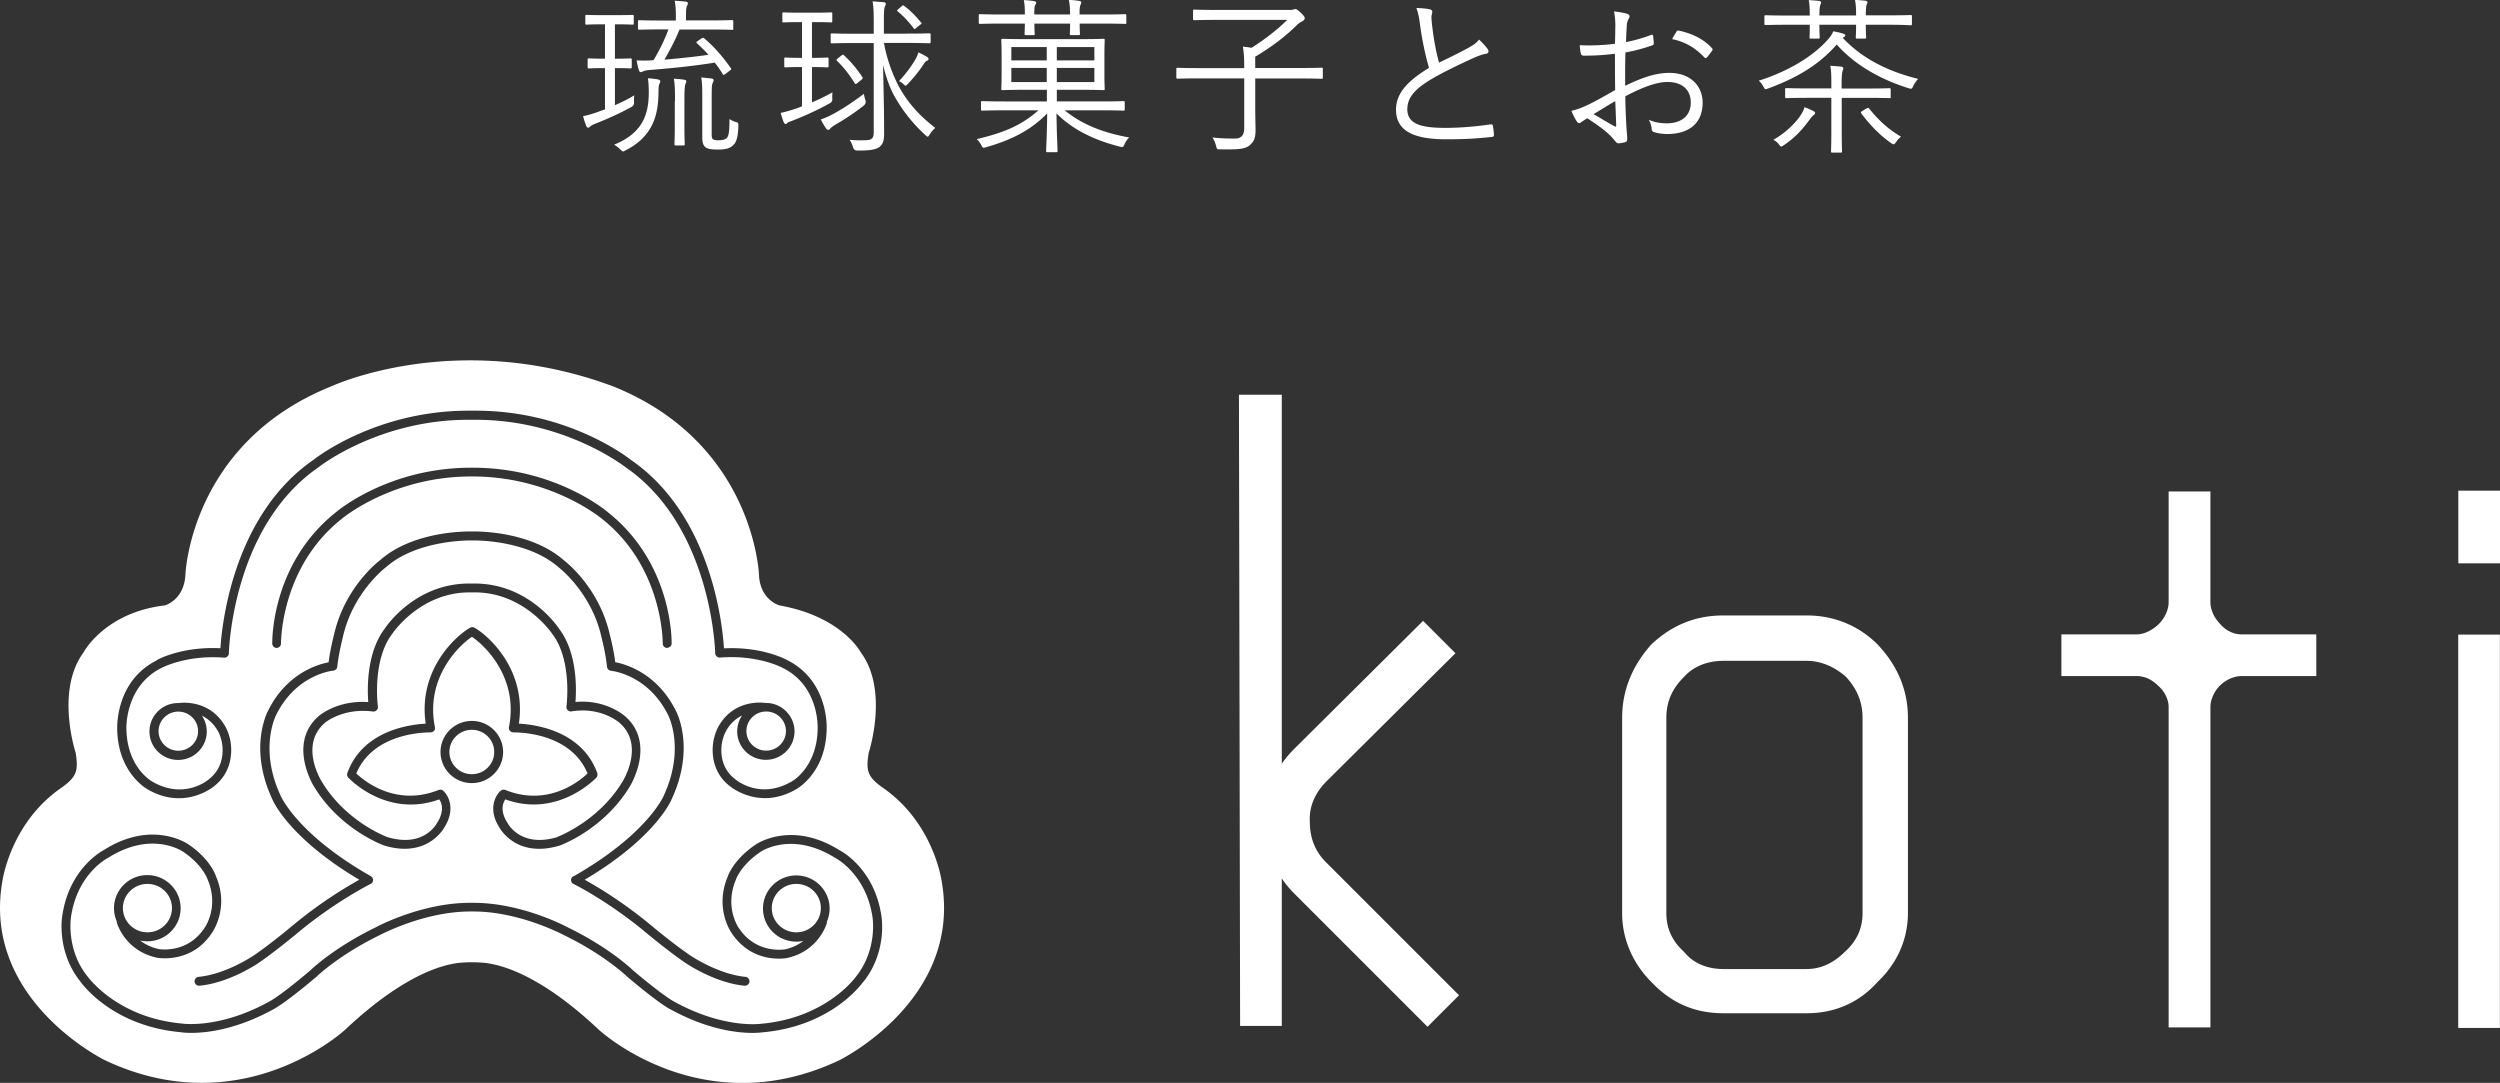 <svg xmlns="http://www.w3.org/2000/svg" id="logo-koti" data-name="logo-koti" viewBox="0 0 236.37 102.38">
  <rect x="0" y="0" width="236.37" height="102.38" fill="#333333" stroke="none"/>
  <defs>
    <style>
      .cls-1{fill:#fff}
    </style>
  </defs>
  <g id="logo" data-name="logo">
    <path d="M58.15 9.94c.61-.27 1.22-.56 1.82-.93-.03.19-.03.43-.02.62q.03.32-.24.48c-1.12.61-2.18 1.09-3.31 1.54-.34.13-.51.22-.58.29-.08.08-.14.13-.22.13-.06 0-.13-.06-.18-.18a7.47 7.47 0 0 1-.29-.91c.43-.08.88-.21 1.46-.42.19-.08.4-.14.61-.22v-3.9h-.16c-.98 0-1.25.03-1.35.03-.11 0-.13-.02-.13-.13v-.69c0-.11.02-.13.13-.13.1 0 .37.03 1.35.03h.16V2.3h-.29c-1.06 0-1.36.03-1.46.03s-.11-.02-.11-.14v-.67c0-.11.02-.11.11-.11s.4.02 1.46.02h1.44c1.06 0 1.36-.02 1.44-.02.11 0 .13 0 .13.11v.67c0 .13-.02.14-.13.14-.08 0-.38-.03-1.44-.03h-.21v3.25h.13c.96 0 1.25-.03 1.33-.03.11 0 .13.02.13.13v.69c0 .11-.01.13-.13.13-.08 0-.37-.03-1.33-.03h-.13v3.51ZM62.32 8c-.05.14-.06.38-.06.75-.03 1.97-.42 4.1-3.12 5.47-.11.06-.18.1-.23.1-.06 0-.13-.06-.26-.19-.19-.19-.37-.32-.59-.45 2.63-1.07 3.28-2.77 3.28-4.95 0-.5-.02-.88-.08-1.33.32.02.61.05.91.1.14.03.26.08.26.18 0 .08-.06.19-.11.32m7.02-5.31c0 .11-.02.13-.13.13-.08 0-.61-.03-2.19-.03h-2.77c-.4.99-.93 1.98-1.43 2.85 1.51-.13 2.87-.27 4.16-.46-.32-.37-.69-.72-1.06-1.07-.11-.1-.1-.13.06-.24l.35-.24c.11-.06.16-.08.26 0 1.01.86 1.75 1.74 2.5 2.8.08.11.06.13-.11.26l-.35.27c-.19.14-.23.16-.31.03-.22-.37-.46-.72-.74-1.07-2.11.34-4.08.53-6.18.7-.46.05-.54.1-.62.14-.06.03-.13.06-.21.06-.06 0-.13-.08-.16-.18-.1-.27-.16-.62-.22-.93.66.03 1.14.02 1.6-.02.62-1.04 1.1-2.05 1.41-2.91h-.56c-1.59 0-2.11.03-2.19.03-.11 0-.13-.02-.13-.13v-.64c0-.11.02-.13.13-.13.08 0 .61.03 2.19.03h1.26v-.43c0-.59-.02-.99-.11-1.44.4.02.7.05 1.04.08.13.02.21.08.21.14 0 .11-.05.19-.1.3-.06.16-.08.34-.08.91v.43h2.15c1.58 0 2.11-.03 2.19-.03.11 0 .13.02.13.13v.64Zm-5.52 6.88c0-1.04-.01-1.58-.11-2.13.34.02.72.05.99.1.11.02.19.06.19.14 0 .1-.06.19-.1.32-.05.18-.08.56-.08 1.55v2.34c0 1.15.03 1.63.03 1.73 0 .11-.02.13-.13.13h-.71c-.11 0-.13-.02-.13-.13 0-.1.03-.58.03-1.73V9.57Zm3.47 3.11c0 .32.03.42.14.5.13.08.34.08.51.08.34 0 .67-.06.82-.27.17-.24.21-.72.21-1.74.22.16.48.26.66.3.18.05.18.11.18.4-.03 1.04-.21 1.51-.45 1.74-.25.26-.58.45-1.46.45-.48 0-.77-.02-1.07-.14-.26-.13-.43-.38-.43-.98V9.1c0-.87-.02-1.35-.1-1.78l.96.1c.14.02.21.08.21.14 0 .13-.05.19-.1.32-.06.16-.08.27-.08 1.3v3.51ZM76.79 9.67c.64-.27 1.28-.58 1.92-.94-.02.18-.03.38-.02.59q.05.3-.26.46c-1.12.62-2.16 1.09-3.35 1.57-.34.13-.54.19-.61.26-.08.06-.11.11-.19.11-.07 0-.13-.06-.18-.16-.11-.27-.19-.56-.29-.88.42-.1.88-.22 1.46-.42.19-.06.37-.13.56-.21V6.34h-.21c-.98 0-1.26.03-1.34.03-.11 0-.13-.02-.13-.13v-.67c0-.11.01-.13.13-.13.08 0 .37.03 1.34.03h.21V2.09h-.26c-1.07 0-1.39.03-1.47.03-.11 0-.13-.01-.13-.13V1.3c0-.11.02-.13.13-.13.08 0 .4.03 1.47.03h1.52c1.09 0 1.39-.03 1.49-.03.11 0 .11.02.11.13v.69c0 .11 0 .13-.11.13-.1 0-.4-.03-1.49-.03h-.32v3.38h.09c.98 0 1.25-.03 1.35-.03.11 0 .13.02.13.13v.67c0 .11-.02.13-.13.13-.1 0-.37-.03-1.35-.03h-.09v3.33Zm4.87.32a22.9 22.9 0 0 1-2.61 1.76c-.29.18-.46.29-.53.39-.05.08-.13.14-.21.14-.06 0-.14-.05-.21-.14a8.4 8.4 0 0 1-.5-.85c.42-.13.86-.34 1.3-.58.96-.54 1.81-1.11 2.78-1.84.02.16.08.42.15.61q.08.32-.18.51m1.93-5.92c.29 1.7 1.02 3.55 1.76 4.71.64 1.02 1.58 2.16 3.09 3.31-.21.18-.38.39-.53.62-.08.14-.13.21-.19.21-.05 0-.11-.05-.21-.14a14.681 14.681 0 0 1-2.83-3.51c-.48-.78-.88-1.9-1.18-3.14l.08 3.89c.02 1.02.02 2.19.02 2.61 0 .72-.13 1.02-.46 1.28-.38.26-1.07.34-2.05.32q-.32.02-.42-.29c-.1-.32-.19-.53-.34-.72.58.05 1.09.06 1.63.03.5-.03.66-.19.66-.78v-8.4h-1.73c-1.6 0-2.13.03-2.21.03-.11 0-.13-.02-.13-.13V3.3c0-.13.02-.14.13-.14.08 0 .61.03 2.21.03h1.73V2.07c0-.96-.02-1.42-.11-1.94.38.02.72.05 1.06.08.13.01.19.08.19.14 0 .13-.05.19-.1.3-.06.18-.08.48-.08 1.39v1.14h2.05c1.6 0 2.15-.03 2.24-.03.11 0 .13.02.13.14v.67c0 .11-.02.13-.13.13-.1 0-.64-.03-2.24-.03h-2.03Zm-4.02 1.18c.13-.1.16-.1.24-.02.64.59 1.22 1.28 1.73 2.05.06.1.05.14-.06.24l-.37.3c-.18.14-.21.16-.29.05-.43-.72-1.02-1.49-1.67-2.11-.08-.1-.06-.13.1-.26l.32-.26ZM85.25.59c.11-.1.14-.11.24-.03.58.43 1.07.93 1.57 1.54.1.11.1.13-.03.22l-.4.32c-.08.07-.13.1-.16.1s-.07-.03-.11-.1c-.45-.58-.9-1.09-1.47-1.55-.1-.08-.1-.1.06-.24l.3-.26Zm2.36 5.17c-.11.06-.18.16-.29.32-.4.61-.85 1.18-1.49 1.86-.11.11-.16.16-.21.16s-.1-.05-.19-.13c-.14-.14-.26-.22-.43-.3.74-.8 1.25-1.51 1.62-2.18.08-.18.16-.34.21-.54.3.14.59.29.8.42.1.06.16.13.16.21s-.06.13-.18.19M100.67 10.44c1.66 1.34 3.59 2.1 6.1 2.56-.18.14-.34.4-.45.64-.14.3-.16.3-.46.22-2.43-.62-4.47-1.62-5.97-3.14.02 1.97.1 3.3.1 3.54 0 .11-.02.13-.13.13h-.82c-.11 0-.13-.02-.13-.13 0-.24.08-1.55.1-3.54-1.54 1.58-3.33 2.5-5.78 3.2-.29.08-.31.08-.45-.19-.11-.22-.27-.43-.43-.58 2.53-.59 4.24-1.3 5.83-2.72h-3.15c-1.54 0-2.05.03-2.13.03-.13 0-.15-.02-.15-.13v-.64c0-.11.02-.13.15-.13.08 0 .59.03 2.13.03h3.95v-1.1h-1.94c-1.58 0-2.14.03-2.24.03-.11 0-.13-.02-.13-.13 0-.08.03-.42.03-1.39V5.21c0-.99-.03-1.31-.03-1.41 0-.11.02-.13.13-.13.1 0 .66.03 2.24.03h5.04c1.6 0 2.15-.03 2.24-.03.11 0 .13.02.13.13 0 .08-.03.42-.03 1.41V7c0 .98.03 1.31.03 1.39 0 .11-.02.13-.13.13-.1 0-.66-.03-2.24-.03h-2.16v1.1h4.16c1.52 0 2.05-.03 2.13-.03.11 0 .13.02.13.13v.64c0 .11-.02.13-.13.13-.08 0-.61-.03-2.13-.03h-3.41Zm5.83-8.31c0 .11-.02.13-.13.13-.1 0-.59-.03-2.1-.03h-2.19c0 .64.03.9.03.96 0 .11-.02.13-.13.13h-.7c-.11 0-.13-.02-.13-.13 0-.06.02-.32.03-.96H97.8c0 .64.03.9.03.96 0 .11-.01.13-.13.13H97c-.11 0-.13-.02-.13-.13 0-.06.02-.32.03-.96h-2.13c-1.5 0-2.02.03-2.1.03-.11 0-.13-.02-.13-.13v-.66c0-.11.02-.13.13-.13.08 0 .59.03 2.1.03h2.13c0-.59-.02-.96-.1-1.36.4.02.7.05.99.1.1.02.18.06.18.14 0 .06-.02.11-.08.21-.07.11-.1.27-.1.91h3.38c0-.61-.03-.98-.11-1.38.4.02.7.05.99.1.11.02.18.06.18.14 0 .06-.02.11-.06.21-.06.11-.1.27-.1.93h2.19c1.51 0 2-.03 2.1-.03.11 0 .13.02.13.13v.66Zm-7.53 2.32h-3.35v1.26h3.35V4.45Zm0 1.97h-3.35v1.34h3.35V6.42Zm4.5-1.97h-3.55v1.26h3.55V4.45Zm0 1.97h-3.55v1.34h3.55V6.42ZM125.07 7.32c0 .11-.02.13-.13.13-.08 0-.59-.03-2.11-.03h-4.15v2.62c0 1.17.03 1.82.03 2.27 0 .85-.23 1.14-.54 1.41-.45.42-1.31.42-2.79.4-.32 0-.32.01-.4-.32-.08-.3-.19-.58-.35-.8.58.06 1.06.1 2.13.1.56 0 .88-.29.88-.98V7.41h-4.18c-1.52 0-2.03.03-2.11.03-.11 0-.13-.02-.13-.13v-.77c0-.11.02-.13.13-.13.08 0 .59.03 2.11.03h4.18c0-.86-.02-1.39-.13-2.03.27.03.56.06.82.11 1.31-.83 2.43-1.71 3.38-2.64h-6.52c-1.62 0-2.16.03-2.26.03-.11 0-.13-.02-.13-.13v-.74c0-.11.02-.13.13-.13.1 0 .64.03 2.26.03h6.84c.13 0 .26-.03.29-.05.03-.02.08-.03.16-.03s.19.05.45.29c.35.33.43.45.43.58 0 .11-.1.21-.21.27-.18.1-.35.18-.56.4-.95.94-2.21 1.95-3.91 2.96v1.07h4.15c1.52 0 2.03-.03 2.11-.03.11 0 .13.02.13.13v.77ZM135.23.9c.13.03.19.13.19.21 0 .16-.08.3-.08.56.02.35.05.67.1 1.02.14 1.15.34 2.23.62 3.23.94-.46 1.9-.91 2.85-1.44.51-.29.7-.45.93-.74.32.3.61.61.82.9.13.19.1.42-.19.45-.4.06-.93.29-1.41.51-1.17.54-2.55 1.2-3.63 1.83-1.62.94-2.37 1.78-2.37 2.9 0 1.42 1.35 1.78 3.76 1.76 1.49-.01 2.93-.16 4.11-.33.14-.02.19.02.22.14.05.26.08.56.1.83.01.14-.05.21-.23.22-1.31.14-2.46.22-4.26.22-2.77 0-4.77-.61-4.77-2.8 0-1.54 1.09-2.72 3.12-3.95a28.64 28.64 0 0 1-.85-4.1c-.1-.74-.18-1.14-.35-1.57.48.02.98.06 1.31.14M152.73 2.59c0-.69-.05-1.14-.13-1.51.5.05 1.02.15 1.28.24.13.05.19.13.19.24 0 .06-.03.13-.08.21-.08.16-.18.35-.19.82-.03.43-.05.88-.06 1.39.8-.16 1.58-.38 2.35-.67.13-.05.19-.03.21.11.03.23.06.45.06.67 0 .14-.05.16-.18.21-.83.29-1.54.48-2.5.66-.03 1.04-.03 2.1-.02 3.15 1.52-.74 2.85-1.22 4.18-1.22 1.97 0 3.14 1.22 3.14 2.83 0 1.94-1.31 2.95-3.33 2.95-.43 0-.91-.06-1.28-.19-.16-.05-.21-.16-.22-.42-.03-.21-.1-.45-.26-.74.59.27 1.18.34 1.71.34 1.28 0 2.26-.64 2.26-1.97 0-1.17-.78-1.94-2.21-1.94-.94 0-2.21.42-3.98 1.35 0 .58.03 1.46.08 2.45.03.75.1 1.26.1 1.52 0 .22-.02.32-.18.37-.19.05-.5.11-.67.11-.15 0-.23-.16-.61-.58-.58-.62-1.38-1.18-2.32-1.79-.24.14-.4.26-.54.35-.08.06-.14.11-.22.11-.1 0-.16-.06-.24-.18-.14-.21-.32-.56-.5-.98.45-.11.93-.26 1.55-.56.71-.34 1.62-.85 2.59-1.41-.02-1.14-.02-2.32-.02-3.43-1.07.13-1.81.18-2.93.18-.21 0-.27-.08-.3-.24-.05-.19-.08-.45-.1-.75.98.05 2.08.02 3.33-.13.02-.58.03-1.02.03-1.57m-2.05 8.22c.77.45 1.31.78 1.98 1.15.11.06.16.03.16-.11-.03-.69-.05-1.39-.09-2.27-.74.42-1.28.77-2.05 1.23m7.82-7.77c.06-.11.11-.14.22-.13 1.25.26 2.38.8 3.17 1.68.06.08.06.13 0 .21-.13.19-.34.48-.51.66-.08.08-.14.06-.21 0-.85-.9-1.81-1.49-3.06-1.74.11-.24.24-.45.39-.67M174.22 3.57c1.87 2 4.32 3.19 7.14 3.89-.16.16-.35.43-.46.67-.14.29-.16.3-.45.21-2.75-.86-5.14-2.26-6.79-4.13-1.71 1.95-3.82 3.18-6.5 4.16-.27.1-.29.1-.43-.18-.13-.22-.27-.43-.45-.56 2.85-.9 5.18-2.34 6.55-3.9.24-.27.4-.5.5-.77.35.06.66.13.9.21.16.05.24.1.24.16 0 .08-.05.13-.13.18l-.11.06Zm6.55-1.31c0 .11-.02.13-.13.13-.1 0-.61-.05-2.16-.05h-2.07c0 .82.03 1.1.03 1.18 0 .11-.02.13-.13.13h-.72c-.11 0-.13-.02-.13-.13 0-.1.03-.37.03-1.18h-3.47c0 .8.03 1.09.03 1.18 0 .11-.02.13-.13.13h-.72c-.1 0-.11-.02-.11-.13 0-.1.02-.4.02-1.18h-2c-1.55 0-2.08.03-2.16.03-.11 0-.13-.02-.13-.13v-.67c0-.11.02-.13.13-.13.08 0 .61.03 2.16.03h2c0-.58-.02-1.09-.1-1.46.4.02.72.05.99.08.11.02.18.06.18.14s-.02.13-.06.21c-.06.11-.1.45-.1 1.02h3.47c0-.58-.02-1.1-.11-1.47.42.02.74.05 1.01.08.1.02.18.08.18.14 0 .08-.03.13-.08.22-.05.11-.08.42-.08 1.02h2.07c1.55 0 2.07-.03 2.16-.03.11 0 .13.02.13.13v.69Zm-9.33 8.66c-.1.06-.27.29-.35.4-.7.94-1.3 1.63-2.42 2.4-.13.08-.19.13-.26.13s-.11-.06-.23-.21c-.14-.19-.32-.32-.51-.42a8.275 8.275 0 0 0 2.37-2.03c.32-.43.5-.79.58-1.06.29.11.62.26.85.38.11.06.14.11.14.18 0 .1-.08.16-.18.22m7.34-1.76c0 .11-.02.13-.13.13-.08 0-.62-.03-2.24-.03h-2.27v3.06c0 1.34.03 1.9.03 1.99 0 .11-.02.13-.13.13h-.78c-.11 0-.13-.02-.13-.13 0-.08.03-.64.03-1.99V9.25h-2c-1.6 0-2.14.03-2.24.03-.11 0-.13-.02-.13-.13v-.69c0-.11.02-.13.13-.13.1 0 .64.03 2.24.03h2v-.3c0-1.01-.01-1.38-.1-1.84.4.02.74.05 1.04.08.11.02.19.06.19.16 0 .08-.02.11-.06.23-.05.13-.1.5-.1 1.31v.37h2.27c1.62 0 2.16-.03 2.24-.03.11 0 .13.02.13.13v.69Zm-2.32 1.13c.16-.1.19-.11.27-.02.88 1.09 1.79 1.95 3.02 2.66-.18.14-.32.29-.46.5-.11.16-.16.22-.24.22-.05 0-.13-.03-.24-.11-1.06-.75-1.98-1.68-2.8-2.79-.08-.1-.1-.14.1-.26l.35-.21ZM177.53 60.94c1.87 1.98 2.86 4.29 2.86 6.93v18.47c0 2.42-.99 4.73-2.86 6.49-1.76 1.98-4.07 2.97-6.71 2.97h-7.88c-2.75 0-4.95-.99-6.82-2.97-1.76-1.76-2.75-4.07-2.75-6.49V67.87c0-2.64.99-4.95 2.75-6.93 1.87-1.76 4.07-2.75 6.82-2.75h7.88c2.64 0 4.95.99 6.71 2.75m-1.43 6.93c0-1.54-.55-2.75-1.54-3.85-1.1-.99-2.42-1.54-3.74-1.54h-7.88c-1.54 0-2.86.55-3.74 1.54-1.1 1.1-1.65 2.31-1.65 3.85v18.47c0 1.43.55 2.64 1.65 3.63.88 1.1 2.2 1.65 3.74 1.65h7.88c1.32 0 2.53-.55 3.63-1.65 1.1-.99 1.65-2.2 1.65-3.63V67.87ZM125.41 81.57c-1.1-1.1-1.57-2.36-1.57-3.92-.08-1.33.47-2.67 1.57-3.77l12.2-12.12-3.06-3.06-12.2 12.12c-.44.44-.82.9-1.16 1.38V37.32h-4.05l.11 59.68h3.94V83.05c.35.53.77 1.02 1.24 1.49l12.54 12.54 2.98-2.98-12.54-12.54ZM205.04 97.14V66.85c0-.68-.34-1.46-1.01-2.03-.56-.56-1.24-.9-2.03-.9h-7.1v-3.94h7.1c.68 0 1.46-.34 2.14-1.01.56-.56.9-1.35.9-2.03V46.47h3.95v10.47c0 .68.34 1.46.9 2.03.56.68 1.35 1.01 2.03 1.01H219v3.94h-7.08c-.67 0-1.46.34-2.03.9-.56.56-.9 1.35-.9 2.03v30.29h-3.95ZM236.37 53.26h-3.94v-6.87h3.94v6.87ZM232.42 60h3.94v37.19h-3.94V60ZM89.04 83.35s-.73-5.57-5.64-8.92c-1.43-1.03-1.52-1.62-1.27-3.24 0 0 1.94-5.86-.73-9.49 0 0-1.76-3.4-7.7-4.46 0 0-1.84-.5-1.94-2.9 0 0-.44-12.45-13.79-17.81-14.85-5.53-26.65 0-26.65 0-13.35 5.36-13.79 17.81-13.79 17.81-.12 2.4-1.94 2.9-1.94 2.9-5.72.67-7.7 4.46-7.7 4.46-2.67 3.63-.73 9.49-.73 9.49.24 1.62.15 2.2-1.28 3.24C.95 77.78.22 83.35.22 83.35c-1.94 11.22 9.7 16.89 9.7 16.89 12.99 6.14 22.71-2.88 22.71-2.88 5.94-5.59 9.81-6.34 11.36-6.36 0 0 .56-.05 1.25 0 1.53.02 5.41.74 11.39 6.37 0 0 9.72 9.02 22.71 2.88 0 0 11.64-5.68 9.7-16.89M14.85 62.4c.08-.05 2.33-1.29 5.99-1.11.14-2.25 1.21-12.62 8.85-17.85.21-.17 5.91-4.61 14.58-4.61h.75c8.67 0 14.37 4.44 14.6 4.63 7.63 5.22 8.69 15.58 8.83 17.84 3.65-.18 5.91 1.07 6 1.12 3.86 1.95 3.72 6.28 3.71 6.47-.05 4.11-2.73 5.64-2.85 5.71-1.08.64-2.1.86-2.98.86-1.98 0-3.31-1.12-3.33-1.14-1.65-1.26-1.67-3.11-1.6-3.85.11-1.15.59-1.89.61-1.92 1.5-2.49 4.2-2.11 4.32-2.09h.08c1.49 0 2.71 1.21 2.71 2.69s-1.21 2.69-2.71 2.69-2.71-1.21-2.71-2.69c0-.55.17-1.07.46-1.5-.51.25-1.04.67-1.45 1.35-.01.02-.4.62-.49 1.55-.07.74 0 2.14 1.29 3.12.11.1 2.36 1.97 5.37.2.11-.06 2.38-1.39 2.43-5 0-.17.12-3.99-3.26-5.7-.04-.02-2.32-1.28-5.98-1-.1.01-.23-.03-.31-.11s-.14-.19-.14-.3c0-.12-.3-12-8.51-17.61-.08-.06-5.74-4.46-14.11-4.46h-.75c-8.38 0-14.03 4.4-14.08 4.45-8.23 5.63-8.53 17.51-8.53 17.63 0 .12-.05.22-.14.3-.09.08-.2.12-.31.11-3.64-.28-5.93.98-5.96.99-3.41 1.73-3.28 5.66-3.28 5.7.04 3.63 2.32 4.95 2.42 5.01 3.01 1.77 5.26-.1 5.35-.18 1.3-1 1.38-2.39 1.31-3.14-.09-.93-.47-1.53-.48-1.53-.42-.69-.94-1.11-1.46-1.36.29.43.46.94.46 1.49 0 1.48-1.21 2.69-2.71 2.69s-2.71-1.21-2.71-2.69 1.21-2.69 2.71-2.69h.08c.11-.02 2.81-.4 4.32 2.11.01.02.5.76.6 1.9.07.74.05 2.59-1.62 3.87 0 0-2.77 2.34-6.3.26-.1-.06-2.79-1.59-2.84-5.71 0-.17-.15-4.5 3.73-6.46m32.54 12.32c.12-.1.29-.13.43-.07 4.03 1.62 7.02-.84 7.77-1.56-1.66-4.03-6.94-3.88-7-3.88a.48.48 0 0 1-.34-.15.411.411 0 0 1-.09-.35c.93-4.65-2.26-7.72-3.5-8.54-1.24.82-4.43 3.9-3.5 8.54.03.13 0 .26-.09.35-.08.1-.21.14-.33.15-.06 0-5.35-.14-7.01 3.88.76.72 3.74 3.17 7.78 1.56.15-.06.32-.03.43.07.52.46 1.2 1.77.1 3.49 0 0-1.06 2-3.74 2-.57 0-1.21-.09-1.94-.31-.19-.07-4.18-1.54-6.63-5.57-.02-.03-2.54-4.09.46-6.68.07-.06 1.77-1.51 4.67-1.31-.1-1.3-.16-4.69 1.56-6.95.1-.15 2.82-4.26 7.98-4.26h.51c5.14 0 7.89 4.11 8 4.29 1.7 2.23 1.64 5.6 1.54 6.91 2.81-.26 4.55 1.23 4.67 1.33 3 2.59.48 6.64.45 6.69-2.45 4.02-6.44 5.49-6.6 5.55-4.15 1.26-5.71-1.69-5.72-1.72-1.08-1.67-.4-2.99.12-3.45m-2.72-.73c-1.63 0-2.96-1.32-2.96-2.94s1.33-2.94 2.96-2.94 2.96 1.32 2.96 2.94-1.33 2.94-2.96 2.94m9.61 8.82c6.97-3.97 8.52-7.59 8.53-7.62 2.07-4.47.44-7.58.43-7.61-1.89-3.83-5.27-4.19-5.41-4.21a.426.426 0 0 1-.38-.38c-.13-1.33-.53-2.82-.53-2.84-.95-4.18-3.99-6.52-4.02-6.54-3.02-2.67-8.06-2.56-8.11-2.56h-.15c-.06 0-5.11-.11-8.1 2.54-.06.04-3.1 2.37-4.05 6.54 0 .03-.4 1.52-.54 2.85-.02.2-.18.36-.38.38-.14.01-3.52.38-5.4 4.19-.02.04-1.64 3.17.41 7.6.02.06 1.57 3.68 8.54 7.64.13.08.22.22.21.38 0 .16-.09.3-.24.36-.03.02-3.29 1.63-6.91 4.64-.02.01-1.8 1.52-3.59 2.77-.11.08-2.8 1.93-5.67 2.21h-.04c-.21 0-.4-.16-.42-.38-.02-.23.15-.44.38-.46 2.65-.26 5.24-2.04 5.27-2.06 1.76-1.22 3.51-2.71 3.53-2.72 2.74-2.29 5.24-3.76 6.39-4.4-6.7-3.98-8.18-7.5-8.24-7.65-2.23-4.81-.46-8.18-.39-8.32 1.75-3.55 4.72-4.4 5.73-4.59.16-1.3.51-2.59.52-2.65 1.02-4.46 4.19-6.89 4.33-6.99 3.21-2.85 8.42-2.73 8.64-2.73h.13c.21 0 5.41-.12 8.65 2.75.11.08 3.29 2.51 4.31 6.98.01.05.36 1.33.52 2.63 1.01.19 3.98 1.05 5.74 4.61.07.13 1.84 3.5-.4 8.33-.05.13-1.53 3.66-8.23 7.63 1.16.64 3.65 2.11 6.39 4.4.02.02 1.78 1.5 3.54 2.72.03.02 2.62 1.8 5.27 2.06.23.02.4.23.38.46-.02.23-.23.39-.46.38-2.87-.28-5.55-2.13-5.67-2.21-1.79-1.24-3.58-2.76-3.6-2.77-3.62-3.02-6.87-4.63-6.9-4.64a.438.438 0 0 1-.24-.36c0-.15.08-.3.21-.38m-22.45-34.4c.19-.16 5.01-4.22 12.79-4.22h.16c7.78 0 12.6 4.06 12.8 4.23 6.07 4.83 6.01 12.09 6 12.4 0 .23-.21.38-.43.41-.23 0-.42-.2-.41-.43 0-.07.05-7.16-5.7-11.74-.06-.05-4.81-4.04-12.27-4.04h-.16c-7.46 0-12.21 3.99-12.25 4.03-5.76 4.58-5.71 11.68-5.71 11.75 0 .23-.18.42-.41.43a.42.42 0 0 1-.42-.41c0-.31-.07-7.57 6.01-12.41m49.87 44.38c-.1.15-2.95 4.18-9.47 4.78-.04 0-.4.06-1.02.06-1.43 0-4.26-.31-7.78-2.25-.02 0-1.04-.52-4.02-3.04-.04-.04-2.16-2.09-6.02-3.96-.06-.03-4.18-2.23-8.53-2.23h-.33c-4.35 0-8.47 2.2-8.52 2.22-3.87 1.88-5.99 3.93-6.01 3.95-3 2.54-4.02 3.05-4.06 3.07-5.02 2.77-8.66 2.2-8.81 2.17-6.49-.6-9.34-4.63-9.46-4.8-2.25-2.82-1.73-6.07-1.7-6.21.66-4.54 3.86-6.18 3.99-6.25 4.47-2.8 7.76-.61 7.9-.52 2.12 1.42 2.62 2.97 2.64 3.04 1.27 2.95-.29 5.22-.36 5.32-1.92 2.96-5.08 2.4-5.22 2.38-2.99-.64-3.76-3.2-3.79-3.31-.01-.04-.01-.09-.01-.13-.17-.38-.26-.8-.26-1.24 0-1.73 1.41-3.13 3.15-3.13s3.15 1.41 3.15 3.13S15.67 89 13.93 89c-.23 0-.45-.03-.67-.07.45.34 1.01.64 1.74.8.1.02 2.74.46 4.36-2.03.06-.09 1.36-2 .27-4.55-.02-.05-.47-1.38-2.33-2.63-.12-.08-2.99-1.97-7.02.55-.16.08-2.98 1.55-3.57 5.65 0 .04-.48 3.04 1.55 5.58.05.06 2.78 3.9 8.9 4.47.07.01 3.55.55 8.31-2.08.03-.01 1.02-.52 3.88-2.95.07-.07 2.21-2.14 6.19-4.07.16-.09 4.33-2.31 8.9-2.31h.33c4.57 0 8.74 2.23 8.91 2.32 3.97 1.93 6.11 4 6.2 4.09 2.84 2.4 3.83 2.92 3.84 2.92 4.78 2.64 8.26 2.1 8.3 2.1 6.15-.57 8.88-4.41 8.91-4.45 2.05-2.56 1.57-5.56 1.57-5.59-.6-4.13-3.51-5.63-3.54-5.64-4.06-2.54-6.93-.65-7.05-.57-1.86 1.25-2.31 2.58-2.32 2.6-1.12 2.61.23 4.56.25 4.58 1.64 2.52 4.35 2.04 4.38 2.04.74-.16 1.29-.46 1.74-.8-.22.05-.44.07-.67.07-1.74 0-3.15-1.4-3.15-3.13s1.42-3.13 3.15-3.13 3.15 1.41 3.15 3.13c0 .44-.1.86-.26 1.24v.13c-.03.11-.8 2.67-3.78 3.31-.15.03-3.3.58-5.24-2.39-.06-.08-1.62-2.35-.34-5.34 0-.02.51-1.57 2.63-3 .13-.09 3.42-2.29 7.93.54.1.05 3.3 1.69 3.96 6.24.02.13.55 3.38-1.72 6.22" class="cls-1"/>
    <path d="M52.69 79.13s3.86-1.43 6.15-5.2c.09-.15 2.16-3.5-.29-5.61-.07-.06-1.77-1.51-4.51-1.06a.426.426 0 0 1-.36-.11.394.394 0 0 1-.12-.36c0-.04.57-4.35-1.34-6.85-.04-.06-2.65-3.93-7.32-3.93h-.51c-4.69 0-7.27 3.87-7.3 3.91-1.93 2.52-1.37 6.83-1.36 6.88.02.13-.03.26-.12.35-.09.09-.22.14-.35.12-.32-.04-.64-.06-.93-.06-2.26 0-3.59 1.11-3.6 1.12-2.45 2.11-.38 5.46-.29 5.6 2.3 3.79 6.14 5.2 6.18 5.21 3.42 1.04 4.64-1.22 4.69-1.31.75-1.17.45-1.92.22-2.25-4.99 1.81-8.57-2.02-8.6-2.06a.444.444 0 0 1-.09-.43c1.45-4.02 5.89-4.59 7.41-4.67-.75-5.06 2.84-8.31 4.2-9.07.13-.07.28-.07.41 0 1.36.76 4.95 4.02 4.2 9.07 1.52.08 5.96.65 7.41 4.67.05.15.02.31-.08.43-.04.04-3.62 3.86-8.61 2.06-.23.33-.53 1.08.2 2.22.07.13 1.29 2.38 4.73 1.34" class="cls-1"/>
    <path d="M44.61 69c-1.17 0-2.12.94-2.12 2.1s.95 2.1 2.12 2.1 2.12-.94 2.12-2.1-.95-2.1-2.12-2.1M72.44 70.97c1.03 0 1.87-.83 1.87-1.85s-.84-1.85-1.87-1.85-1.87.83-1.87 1.85.84 1.85 1.87 1.85M16.26 85.86c0-1.27-1.04-2.29-2.32-2.29s-2.32 1.03-2.32 2.29 1.04 2.29 2.32 2.29 2.32-1.03 2.32-2.29M16.86 67.28c-1.03 0-1.87.83-1.87 1.85s.84 1.85 1.87 1.85 1.87-.83 1.87-1.85-.84-1.85-1.87-1.85M77.61 85.86c0-1.27-1.04-2.29-2.32-2.29s-2.32 1.03-2.32 2.29 1.04 2.29 2.32 2.29 2.32-1.03 2.32-2.29" class="cls-1"/>
  </g>
</svg>
